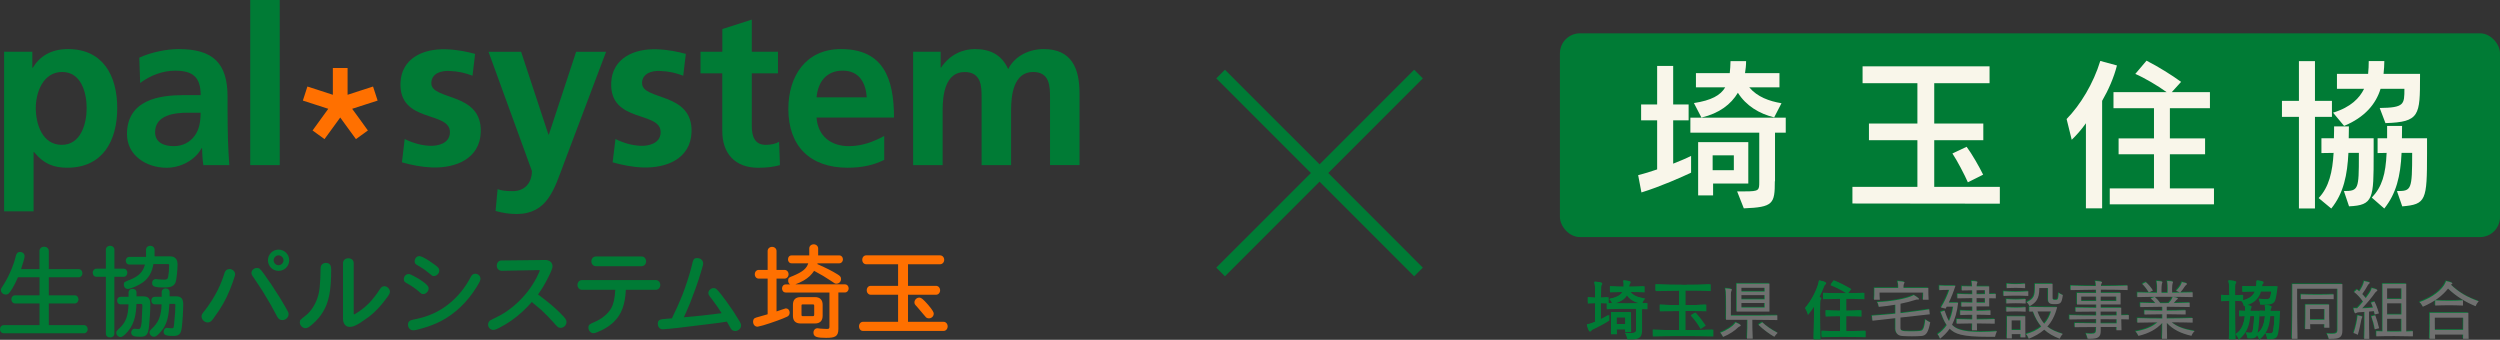 <?xml version="1.0" encoding="UTF-8"?>
<svg id="_レイヤー_1" data-name="レイヤー 1" xmlns="http://www.w3.org/2000/svg" viewBox="0 0 556.77 75.68">
  <rect x="0" y="0" width="556.77" height="75.68" fill="#333333" stroke="none"/>
  <defs>
    <style>
      .cls-1 {
        fill: #707070;
      }

      .cls-2 {
        fill: #007b35;
      }

      .cls-3 {
        fill: #ff7000;
      }

      .cls-4 {
        fill: #f9f6ea;
      }

      .cls-5 {
        fill: none;
        stroke: #007b35;
        stroke-width: 2.73px;
      }
    </style>
  </defs>
  <g>
    <rect class="cls-2" x="347.41" y="7.42" width="209.36" height="45.38" rx="4.46" ry="4.46"/>
    <path class="cls-4" d="M376.63,38.45c-2.05.97-6.8,3.09-11.07,4.41l-.73-3.85c1.25-.31,2.71-.76,4.23-1.28v-10.93h-3.57v-3.54h3.57v-8.57h3.57v8.57h3.44v3.54h-3.44v9.65c1.56-.62,2.98-1.21,3.99-1.73v3.75ZM395.27,40.36c0,5.03-.35,5.79-6.91,6.04l-1.49-3.78h1.77c3.12,0,3.16-.24,3.16-2.08v-11h-15.34v-3.33h21.24v3.33h-2.39v10.83h-.03ZM395.13,26.14c-3.3-.8-6.25-2.57-8.09-5.48-1.53,2.57-4.13,4.58-8.12,5.52l-1.67-3.23c3.89-.59,5.93-1.73,6.97-3.5h-6.52v-3.16h7.53c.1-.83.14-1.7.17-2.67h3.47c0,.9-.1,1.8-.24,2.67h7.67v3.16h-6.73c1.81,2.15,4.48,3.09,7.18,3.54l-1.63,3.16ZM381.52,40.88v2.64h-3.33v-11.87h11.17v9.23h-7.84ZM386.14,34.6h-4.72v3.3h4.72v-3.3Z"/>
    <path class="cls-4" d="M412.55,45.32v-3.71h14.47v-10.38h-10.79v-3.71h10.79v-8.99h-12.21v-3.75h28.28v3.75h-12.32v8.99h10.93v3.71h-10.93v10.38h14.61v3.75l-32.83-.04ZM438.26,40.6c-.73-1.67-2.36-4.79-3.44-6.42l3.16-1.49c1.18,1.56,2.85,4.51,3.68,6.21l-3.4,1.7Z"/>
    <path class="cls-4" d="M464.55,46.4v-18.95c-1.04,1.49-2.19,2.74-3.16,3.68l-1.14-4.62c3.05-3.12,5.97-7.91,7.5-12.94l3.71,1.01c-.69,2.74-1.91,5.48-3.3,7.88v23.94h-3.61ZM469.86,45.5v-3.54h9.85v-7.6h-7.88v-3.54h7.88v-6.73h-9.02v-3.57h11.83c-1.87-1.39-5.03-3.23-6.97-4.06l2.5-2.95c2.64,1.35,5.59,3.19,7.7,4.72l-2.08,2.29h8.5v3.57h-8.92v6.73h7.84v3.54h-7.84v7.6h9.82v3.54h-23.21Z"/>
    <path class="cls-4" d="M511.99,46.43v-20.4h-3.78v-3.57h3.78v-8.85h3.57v8.85h3.78v3.57h-3.78v20.4h-3.57ZM522.01,42.55c3.26,0,3.33-.42,3.33-7.88v-.62h-2.33c-.24,4.86-1.04,8.95-3.82,12.39l-2.81-2.33c2.33-2.46,3.09-5.86,3.33-10.06l-2.71.04v-3.3h2.78c.04-1.11.04-2.39.04-2.64h3.3c0,.24-.04,1.56-.04,2.64h5.55v3.68c0,9.75-.03,11.24-5.48,11.48l-1.15-3.4ZM529.96,24.05c5.52-.07,5.52-.8,5.52-4.27h-5.31c-1.04,3.37-3.47,6.32-8.12,8.26l-2.46-2.95c3.99-1.21,5.93-3.3,6.91-5.31h-6.04v-3.33h6.94c.1-.97.14-1.98.14-2.85h3.47c0,.83-.07,1.87-.17,2.85h8.12v.56c0,8.71-.07,10.17-7.7,10.41l-1.28-3.37ZM533.81,42.55c3.23,0,3.4-.21,3.4-8.5h-2.36c-.24,5.24-1.18,9.02-3.85,12.39l-2.78-2.43c2.29-2.43,3.09-5.2,3.3-9.96l-2.01.04v-3.3h2.12v-2.74h3.33c0,.28,0,1.6-.03,2.74h5.59v3.37c0,10.48-.21,11.35-5.52,11.8l-1.18-3.4Z"/>
    <g>
      <path class="cls-2" d="M358.14,71.25c-1.01.62-2.67,1.44-3.41,1.78-.19.09-.38.18-.5.32-.1.13-.19.22-.28.22-.19,0-.53-1.26-.53-1.32,0-.07.07-.07.26-.09.31-.03.88-.23,1.53-.5.02-1.34.04-2.95.04-4.41-.53,0-1.06.03-1.63.06v-1.13c.57.04,1.1.07,1.63.1v-.75c0-1.2-.03-2.1-.09-2.35-.04-.18-.1-.29-.1-.37,0-.06.04-.09.13-.09h.03c1.31.1,1.34.2,1.34.28s-.04.16-.12.28c-.12.22-.15.29-.18,2.99.56-.01,1.12-.04,1.72-.1v1.13c-.6-.03-1.16-.06-1.72-.06v3.92c.66-.31,1.32-.66,1.86-.98v1.06ZM362.42,75.3s-.09-.59-.43-1.17c.45.03.82.04,1.13.04.98,0,1.26-.19,1.26-.85v-4.79c-.75-.01-1.5-.01-2.23-.01-1.5,0-2.97.01-4.3.06v-1.1c1.37.06,2.83.09,4.33.09s3.01-.03,4.46-.09v1.1c-.4-.01-.79-.03-1.2-.03v4.95c0,1.61-.84,1.81-2.48,1.81h-.54ZM366.01,64.82c-1.04-.04-2.19-.07-3.23-.07.59.91,1.61,1.45,3.26,1.67-.41.48-.54,1-.54,1-1.53-.32-2.55-.88-3.32-2.01-.48.98-1.45,1.59-3.14,2.04,0,0-.12-.47-.54-.93,1.73-.35,2.6-.91,2.95-1.78-.98.01-1.98.03-2.91.07v-1.07c.97.06,2,.1,3.05.1.01-.15.01-.31.01-.47s0-.32-.01-.5c-.02-.13-.07-.28-.07-.37,0-.04.03-.07.09-.07,1.09.12,1.29.16,1.29.26,0,.07-.07.19-.15.31-.16.28-.13.62-.16.84,1.15,0,2.3-.03,3.42-.1v1.07ZM361.93,73.66c0-.19.01-.38.01-.57h-2.13c.01.37.01.73.03,1.06h-1.07c.03-.85.03-2.35.03-3.41v-1.23h4.17v1.04c0,.91,0,2.23.03,3.11h-1.07ZM361.96,70.43h-2.14v1.73h2.14v-1.73Z"/>
      <path class="cls-2" d="M381.32,74.67c-2.09-.06-4.38-.09-6.65-.09s-4.54.03-6.56.09v-1.25c1.82.06,3.82.1,5.83.1v-4.52c-1.53,0-3.01.03-4.29.06v-1.22c1.28.06,2.77.1,4.29.12v-3.47c-1.89.02-3.74.03-5.24.06v-1.23c1.79.07,4.07.12,6.33.12,2.06,0,4.1-.03,5.71-.12v1.23c-1.6-.06-3.58-.07-5.61-.07v3.48c1.63,0,3.25-.03,4.63-.12v1.22c-1.4-.04-3.01-.06-4.63-.06v4.52c2.11,0,4.23-.04,6.2-.1v1.25ZM378.65,72.94c-.5-.87-1.28-1.97-2.04-2.79l.87-.51c.75.84,1.47,1.75,2.08,2.69l-.91.62Z"/>
      <path class="cls-2" d="M383,73.95c1.48-.53,2.79-1.48,3.19-2.01.13-.18.16-.28.24-.28.03,0,.04.01.09.03,1,.44,1.03.54,1.03.62s-.06.15-.15.19c-.26.13-.38.21-.47.29-.59.62-1.91,1.54-3.32,2.1,0,0-.22-.51-.6-.94ZM395.71,71.13c-1.1-.03-3.36-.04-5.58-.06,0,.91,0,2.67.09,4.2h-1.28c.09-1.53.09-3.3.09-4.2h-4.76c0-.59.01-1.69.01-2.83,0-1.67-.01-3.41-.09-3.71-.04-.19-.09-.31-.09-.38,0-.06.03-.07.12-.07h.04c1.31.1,1.32.18,1.32.26,0,.06-.04.15-.1.28-.1.2-.12.42-.12.66-.01.56-.01,3.98-.01,4.86h1.66c2.5,0,7.09,0,8.69-.06v1.06ZM386.62,69.25v-6.24h7.31v6.24h-7.31ZM392.86,63.94h-5.17v.84h5.17v-.84ZM392.86,65.58h-5.17v.94h5.17v-.94ZM392.86,67.33h-5.17v1.01h5.17v-1.01ZM392.33,71.62c.92.88,2.1,1.69,3.44,2.36-.44.41-.75.88-.75.88-1.23-.71-2.47-1.64-3.52-2.66l.84-.59Z"/>
      <path class="cls-2" d="M403.9,75.3c.06-2.41.1-4.54.1-6.11,0-.57,0-1.07-.01-1.48-.44.72-.91,1.41-1.42,2.03,0,0-.18-.69-.54-1.22,1.37-1.63,2.45-3.66,2.98-5.58.07-.25,0-.48.13-.48h.03c1.25.26,1.26.41,1.26.45,0,.07-.07.16-.15.23-.15.13-.26.32-.32.5-.25.68-.62,1.56-1.09,2.47.42.06.48.09.48.18,0,.07-.06.18-.13.29-.1.16-.15.69-.15,2.89,0,1.38.03,3.33.1,5.83h-1.28ZM415.24,74.82c-1.6-.04-3.26-.06-4.87-.06s-3.2.01-4.68.06v-1.16c1.29.06,2.67.07,4.1.09v-3.6c-1.12,0-2.2.03-3.2.07v-1.13c.98.06,2.09.1,3.2.1v-2.91c-1.26,0-2.51.03-3.76.06v-1.13c1.47.06,2.91.09,4.38.09s2.97-.03,4.55-.09v1.13c-1.38-.04-2.72-.06-4.02-.06v2.91c1.15,0,2.32-.04,3.39-.1v1.13c-1.09-.04-2.25-.07-3.39-.07v3.6c1.44-.01,2.91-.04,4.32-.09v1.16ZM411.29,65.17c-1.18-.78-2.48-1.44-3.57-1.87l.62-.85c1.12.45,2.35,1.06,3.64,1.81l-.69.91Z"/>
      <path class="cls-2" d="M429.64,69.86c-2.16.25-4.35.48-6.52.72v2.34c0,.69.48.72,2.53.72.66,0,1.29-.03,1.66-.06.75-.07,1.04-.13,1.35-2.58.51.41,1.09.65,1.09.65-.44,2.22-.88,2.97-2.01,3.04-.65.04-1.37.07-2.1.07s-1.45-.03-2.1-.07c-1.13-.07-1.54-.79-1.56-1.67v-2.3c-1.72.19-3.42.37-5.09.57l-.12-1.13c1.7-.12,3.47-.26,5.21-.44v-2c-1.17.21-2.42.37-3.68.48,0,0-.06-.59-.35-1.07,3.33-.1,6.77-.84,7.93-1.45.07-.04.13-.1.21-.1.1,0,1.17.7,1.17.85,0,.09-.07.16-.19.16h-.01c-.15-.01-.22-.03-.28-.03-.07,0-.12.02-.23.06-1.01.34-2.17.63-3.41.88v2.1c2.17-.25,4.33-.54,6.4-.85l.12,1.13ZM428.11,66.61c.06-.6.06-1.16.06-1.42v-.18h-9.7v.16c0,.26,0,.81.06,1.44h-1.28c.06-.54.06-1.38.06-1.97v-.66h5.31v-.26c0-.29-.01-.57-.06-.79-.04-.19-.09-.32-.09-.4,0-.04.03-.07.12-.07h.04c1.4.1,1.4.23,1.4.28,0,.07-.06.18-.12.29-.12.29-.12.72-.12.95h5.54v.35c0,.56,0,1.61.06,2.28h-1.28Z"/>
      <path class="cls-2" d="M442.67,74.86c-5.96,0-7.44-.65-8.6-1.81-.6.87-1.31,1.57-2.16,2.25,0,0-.12-.57-.53-1.01.84-.57,1.51-1.23,2.03-2.03-.65-.95-1.03-2.04-1.37-2.95l.9-.28c.29.79.54,1.6.98,2.34.32-.69.66-1.54.93-3.22h-1.45c-.07.15-.15.29-.23.44l-1.04-.26c.85-1.41,1.38-2.58,1.85-3.92h-.28c-.44,0-1.29,0-1.94.06v-1.04c.63.06,1.81.06,2.63.06h.97c-.47,1.44-.94,2.63-1.5,3.77h2.1c-.25,2.1-.71,3.67-1.37,4.93.84.88,2.14,1.57,6.4,1.57,1.39,0,2.72-.07,3.61-.15-.29.63-.43,1.25-.43,1.25h-1.5ZM444.13,71.94c-1.35-.04-2.69-.06-3.99-.06.02.53.02,1.07.03,1.53h-1.12c.01-.46.03-1,.04-1.53-1.19,0-2.33.03-3.46.06v-1.04s1.72.04,3.48.09c0-.34,0-.71.01-1.04-.87,0-1.75.03-2.69.07v-1.04c.94.06,1.82.09,2.7.1v-.97c-.94.01-1.85.01-2.44.04v-.96c.6.03,1.53.04,2.44.06v-1.01c-1.14,0-2.25.03-3.33.06v-1.01c.54.01,1.09.04,1.64.06.56.01,1.12.01,1.67.03,0-.31-.01-.62-.01-.88-.88.02-1.78.03-2.33.04v-.95c.57.03,1.42.04,2.3.04-.01-.38-.04-.66-.06-.76-.03-.16-.07-.26-.07-.34,0-.06.04-.09.13-.09h.04c1.15.04,1.16.18,1.16.23,0,.07-.04.16-.09.29-.09.23-.09.35-.1.68h2.8v1.69c.5-.02.98-.03,1.47-.04v1.01c-.48-.01-.98-.03-1.47-.03v1.82h-2.82c0,.32,0,.66.02.98,1,0,2.01-.03,3.1-.1v1.04c-1.09-.04-2.09-.07-3.08-.07,0,.34.01.71.01,1.04,1.32,0,2.66-.03,4.01-.09v1.04ZM441.94,64.48s-.85,0-1.87.01v.88c.62,0,1.25,0,1.87-.01v-.88ZM441.94,66.26c-.62-.01-1.26-.01-1.87-.01v1.01h1.87v-1Z"/>
      <path class="cls-2" d="M451.58,65.76c-.9-.04-1.81-.07-2.73-.07s-1.87.03-2.79.07v-1.04c.94.06,1.87.1,2.77.1s1.84-.04,2.75-.1v1.04ZM451,67.45c-.73-.04-1.47-.07-2.19-.07s-1.42.03-2.12.07v-1.01c.69.06,1.4.1,2.12.1s1.45-.04,2.19-.1v1.01ZM451,69.27c-.73-.04-1.47-.07-2.19-.07s-1.42.03-2.12.07v-1.01c.69.06,1.4.1,2.12.1s1.45-.04,2.19-.1v1.01ZM450.88,64.03c-.73-.04-1.41-.07-2.09-.07s-1.31.03-2,.07v-1.01c.69.06,1.34.1,2,.1s1.35-.04,2.09-.1v1.01ZM449.84,75c.02-.22.02-.47.03-.73h-1.97c.02.32.02.66.03.95h-1.13c.04-1.13.04-2.94.04-4.02v-.9h4.08v.94c0,1.12,0,2.92.04,3.76h-1.13ZM449.88,71.21h-2v2.14h2v-2.14ZM458.01,68.26c-.48,1.92-1.28,3.35-2.2,4.33.9.72,2.06,1.22,3.46,1.63-.48.48-.69,1.09-.69,1.09-1.39-.54-2.53-1.19-3.45-2.03-1,.88-2.19,1.51-3.46,2.03,0,0-.15-.59-.59-1.06,1.25-.34,2.44-.87,3.39-1.66-.72-.87-1.35-1.95-1.85-3.35-.29,0-.57.01-.82.03v-1.07c1.48.06,4.01.06,5.34.06h.87ZM455.97,64.01h-1.94v.07c0,2.32-.72,3.19-2.17,3.95,0,0-.21-.51-.65-.88,1.67-.79,1.84-1.35,1.84-3.67v-.43h3.94v3.19c0,.29.1.4.6.4.59,0,.65-.06.76-1.57.42.32.92.48.92.48-.25,1.94-.56,2.04-1.86,2.04-.71,0-1.44-.06-1.44-1.01v-2.57ZM455.14,71.96c.65-.72,1.18-1.66,1.5-2.74,0,0-1.54,0-3.01.01.4,1.1.88,2.01,1.51,2.73Z"/>
      <path class="cls-2" d="M471.21,73.43c.01-.21.03-.51.03-.75h-3.54c0,.38,0,.48.01.81v.09c0,1.39-.68,1.73-2.33,1.73-.18,0-.38-.01-.59-.01,0,0-.1-.6-.4-1.18.47.04.85.06,1.15.06.97,0,1.1-.23,1.12-.87,0-.25.02-.32.02-.62-1.72,0-3.55.01-4.76.04v-.94c1.2.03,3.05.04,4.77.06v-.93c-2.06.01-4.13.04-5.95.09v-.98c1.85.06,3.92.09,5.96.09,0-.29,0-.59-.01-.87-1.59,0-3.33.02-4.58.04v-.94c1.16.03,2.92.04,4.6.06v-.73h-4.29v-2.58h4.26c0-.22,0-.53-.02-.72-1.95.02-3.92.04-5.65.09v-1.01c1.75.06,3.7.1,5.62.1-.01-.32-.03-.56-.04-.66-.04-.18-.1-.29-.1-.37,0-.06.04-.09.13-.09h.03c1.32.1,1.35.22,1.35.29s-.04.16-.12.28c-.1.18-.12.35-.13.54,2.03,0,4.1-.03,5.95-.1v1.01c-1.85-.06-3.94-.09-5.96-.09,0,.18-.02.48-.02.72h4.42v2.58h-4.43v.73h4.57v1.66c.57-.01,1.13-.03,1.69-.04v.98c-.54-.01-1.12-.03-1.69-.04.01.84.03,1.79.06,2.45h-1.12ZM463.37,65.91v.97h3.33c0-.31,0-.68-.01-.97h-3.32ZM471.27,69.24h-3.58v.88c1.16,0,2.45-.01,3.58-.03v-.85ZM471.27,70.96c-1.13-.01-2.42-.03-3.58-.03v.93h3.58v-.9ZM471.18,65.91h-3.47c0,.28,0,.66-.01.97h3.48v-.97Z"/>
      <path class="cls-2" d="M488.2,71.71c-1.53-.04-3.14-.07-4.67-.07,1.2,1,2.8,1.58,5.11,1.94-.53.51-.72,1.07-.72,1.07-2.38-.54-4.12-1.41-5.48-2.88.02,1.26.03,2.54.06,3.54h-1.14c.04-1,.06-2.26.06-3.52-1.38,1.47-3.04,2.33-5.3,2.88,0,0-.22-.56-.66-1.01,2.1-.35,3.73-1,4.87-2.01-1.47.01-3.02.04-4.46.07v-1.03c1.84.06,3.73.1,5.57.1v-.94c-1.39,0-2.8.03-3.99.06v-.95c.6.01,1.25.04,1.92.06.68.01,1.38.01,2.07.03v-.87c-1.53,0-3.14.03-4.92.07v-.98c1.19.04,2.32.06,3.36.09-.28-.37-.59-.66-1.01-1.03l.88-.35c.5.45.87.85,1.23,1.39.62,0,1.23,0,1.85-.01.38-.38.68-.81.79-1.09.1-.22.07-.29.18-.29.01,0,.04.01.07.01.28.04.6.12.9.22.09.03.13.07.13.13,0,.04-.04.12-.15.19-.23.18-.22.19-.34.34-.12.15-.29.35-.43.48,1.07-.01,2.28-.04,3.55-.09v.98c-1.88-.04-3.54-.07-5.11-.07v.87c1.42-.01,2.92-.03,4.21-.09v.95c-1.31-.04-2.79-.06-4.21-.06v.94c1.88-.01,3.85-.04,5.77-.1v1.03ZM488.2,66.02c-2.08-.06-4.15-.07-6.21-.07s-4.1.01-6.12.07v-1.06c.74.01,1.47.04,2.2.06.73.01,1.47.01,2.19.03.01-.32.01-.65.01-.97,0-.48-.01-.93-.06-1.19-.03-.18-.06-.29-.06-.37,0-.06.03-.09.12-.09h.04c1.1.06,1.16.16,1.16.25,0,.06-.04.15-.09.26-.12.32-.13,1.19-.13,1.44,0,.2.01.42.01.68h1.35c.02-.32.02-.66.02-.97,0-.5-.02-.94-.06-1.2-.03-.18-.06-.29-.06-.37,0-.06.03-.09.12-.09h.04c1.1.06,1.16.16,1.16.25,0,.06-.04.15-.09.26-.12.32-.13,1.19-.13,1.44,0,.2.02.41.02.66,1.51-.02,3.02-.04,4.57-.09v1.06ZM478.42,64.98c-.4-.72-.9-1.35-1.45-1.89l.81-.4c.6.53,1.15,1.17,1.57,1.86l-.93.43ZM485.67,63c.09-.25.07-.32.16-.32.01,0,.04.02.07.02.63.1,1.03.23,1.03.37,0,.06-.04.13-.15.21-.23.18-.26.25-.37.4-.28.44-.62.9-1.03,1.35,0,0-.4-.24-.88-.41.6-.6,1.04-1.23,1.16-1.6Z"/>
      <path class="cls-2" d="M496.4,75.3c.06-1.89.1-4.87.1-7.44v-1.12c-.66,0-1.31.01-1.85.06v-1.13c.19.01.84.04,1.85.09-.02-1.51-.06-2.63-.12-2.86-.04-.18-.1-.29-.1-.37,0-.06.04-.09.13-.09h.03c1.29.1,1.35.18,1.35.26,0,.07-.06.18-.13.29-.13.21-.13.46-.13,2.76.74-.01,1.18-.04,1.79-.09v1.13c-.63-.03-1.06-.06-1.79-.06v1.39c0,2.42.03,5.29.09,7.17h-1.22ZM500.9,70.14c-.15,1.76-.56,3.66-2.39,5.17,0,0-.18-.54-.56-.97,1.32-.84,1.87-2.48,2.01-4.18-.47,0-.94.01-1.29.04v-1.01c.31.03.81.04,1.34.04,0-.29,0-.59-.01-.88-.02-.16-.06-.28-.06-.34,0-.04.03-.07.1-.07h.03c.1.01,1.15.09,1.15.28,0,.07-.04.15-.1.25-.13.26-.12.5-.15.78h2.03c-.04,1.6-.16,3.44-.41,4.64-.16.76-.22,1.22-1.51,1.22-.16,0-.35-.01-.56-.03,0,0-.06-.53-.29-1.04.37.04.63.07.84.07.47,0,.54-.15.63-.54.21-.92.31-2.35.34-3.42h-1.12ZM503.3,64.67c-.41,1.45-1.28,2.58-3.61,3.22,0,0-.06-.5-.45-.94,1.81-.45,2.63-1.13,3.01-2.28-1.06.01-2.22.03-2.85.06v-1.03c.6.03,1.87.04,3.05.06.04-.22.09-.72.09-.98.01-.28-.01-.32.09-.32h.06c1.16.12,1.19.26,1.19.31,0,.06-.04.12-.12.21-.19.22-.22.56-.25.79h3.45c-.12,1.17-.23,1.88-.41,2.63-.19.81-.56,1.22-2.35,1.22-.25,0-.53-.02-.85-.03,0,0-.03-.48-.28-1.04.59.06,1.03.09,1.37.09,1.12,0,1.17-.12,1.44-1.95h-2.57ZM505.36,70.14c-.13,1.76-.44,3.64-2.28,5.17,0,0-.18-.54-.56-.97,1.38-.85,1.81-2.5,1.92-4.18-.44,0-.87.01-1.17.04v-1.01c.28.03.72.04,1.2.04,0-.29-.01-.59-.03-.88-.01-.16-.06-.28-.06-.34,0-.04.03-.07.1-.07h.03c.1.01,1.15.09,1.15.28,0,.07-.04.15-.1.25-.13.26-.13.51-.15.78h2.1c-.04,1.6-.16,3.58-.41,4.79-.16.76-.34,1.22-1.64,1.22-.18,0-.37-.01-.57-.03,0,0-.06-.53-.29-1.04.37.04.65.07.87.07.51,0,.66-.15.75-.54.21-.93.31-2.5.34-3.57h-1.19Z"/>
      <path class="cls-2" d="M518.48,75.3s-.09-.57-.43-1.16c.45.03.82.04,1.12.04.98,0,1.25-.19,1.25-.85v-9.18h-8.97v1.87c0,2.29.01,6.21.09,9.28h-1.26c.07-3.05.09-7.46.09-10.04v-2.14h11.16v10.38c0,1.61-.85,1.81-2.5,1.81h-.54ZM519.6,66.48c-1.19-.03-2.38-.04-3.58-.04s-2.44.02-3.73.04v-1.07c1.29.04,2.51.07,3.73.07s2.39-.03,3.58-.07v1.07ZM517.5,72.84c.01-.25.01-.51.03-.78h-3.17c0,.38.01.75.03,1.1h-1.15c.06-1.32.06-3.55.06-4.71v-.76h5.29v.68c0,1.06,0,3.08.06,4.48h-1.15ZM517.56,68.68h-3.23s0,1.12.01,2.38h3.2c.01-.65.01-1.25.01-1.67v-.71Z"/>
      <path class="cls-2" d="M524.87,70.44c.01-.26,0-.34.09-.34.03,0,.06.01.09.01.91.16.94.23.94.29,0,.04-.03.12-.09.24-.09.16-.13.34-.16.47-.15.84-.47,2.36-.78,3.32,0,0-.44-.28-.94-.41.44-1.12.84-3.08.85-3.58ZM526.4,75.3c.06-1.38.06-3.22.06-4.6v-1.39c-1.51.1-1.53.1-1.73.2-.15.06-.23.12-.31.12-.22,0-.38-.97-.38-1v-.09c0-.06.01-.07.07-.07.04,0,.1.02.19.02.16,0,.34.01.54.01.41-.43.87-.95,1.29-1.48-.54-.81-1.23-1.54-1.98-2.14l.65-.57c.18.13.34.28.51.43.53-.79.88-1.54.97-1.95.06-.26.04-.34.13-.34.01,0,.04.02.07.02.32.06.75.15,1.03.23.09.03.13.07.13.13s-.04.13-.15.21c-.23.18-.28.31-.34.43-.23.45-.73,1.22-1.19,1.88.28.28.54.57.79.9.65-.87,1.15-1.63,1.22-1.95.06-.23.07-.29.15-.29,0,0,1.22.23,1.22.48,0,.06-.04.12-.13.19-.23.18-.34.31-.41.41-.75,1.06-1.76,2.28-2.86,3.42.78-.03,1.64-.07,2.42-.15-.23-.68-.44-1.1-.44-1.1l.78-.25s.63,1.25.98,2.64l-.94.24c-.04-.26-.1-.51-.16-.75-.38.04-.75.07-1.1.1v1.38c0,1.39,0,3.29.06,4.7h-1.15ZM528.74,73.2c-.16-1.01-.43-1.98-.76-2.89l.88-.22c.32.91.62,1.84.85,2.86l-.97.25ZM537.23,74.76c-1.45-.04-2.82-.06-4.15-.06s-2.64.01-3.99.06v-1.16l1.37.04v-10.6h5.3v10.63c.47-.01.98-.04,1.48-.07v1.16ZM534.69,64.09h-3.19v2.35h3.19v-2.35ZM534.69,67.41h-3.19v2.48h3.19v-2.48ZM534.69,70.85h-3.19v2.82c.53.02,1.06.02,1.58.02s1.07,0,1.6-.02v-2.82Z"/>
      <path class="cls-2" d="M544.73,62.46c1.29.29,1.31.45,1.31.51s-.06.13-.18.19c-.06.03-.12.06-.16.09,1.76,1.7,3.63,2.8,6.21,3.7-.47.45-.7,1.1-.7,1.1-2.2-.9-4.33-2.19-6.14-3.93-1.26,1.6-2.98,2.92-5.62,4.05,0,0-.26-.63-.73-1.04,2.94-1.01,5.15-2.83,5.77-4.33.09-.24.1-.34.21-.34h.04ZM548.4,75.3c.01-.26.01-.63.03-.93h-6.28c0,.29.01.66.03.93h-1.25c.06-1.32.06-3.7.06-4.96v-.82h8.6v.81c0,1.23,0,3.58.06,4.98h-1.25ZM548.46,70.59h-6.34s0,1.31.01,2.72h6.31c.01-.72.01-1.39.01-1.89v-.82ZM548.4,67.9c-1.06-.04-2.11-.07-3.16-.07s-2.06.03-3.04.07v-1.16c1,.06,2.01.09,3.05.09s2.1-.03,3.14-.09v1.16Z"/>
    </g>
    <path class="cls-1" d="M383.13,74.1c1.48-.53,2.79-1.48,3.19-2.01.13-.18.16-.28.24-.28.03,0,.04.01.09.03,1,.44,1.03.54,1.03.62s-.06.15-.15.19c-.26.13-.38.21-.47.29-.59.62-1.91,1.54-3.32,2.1,0,0-.22-.51-.6-.94ZM395.84,71.28c-1.1-.03-3.36-.04-5.58-.06,0,.91,0,2.67.09,4.2h-1.28c.09-1.53.09-3.3.09-4.2h-4.76c0-.59.01-1.69.01-2.83,0-1.67-.01-3.41-.09-3.71-.04-.19-.09-.31-.09-.38,0-.06.03-.07.12-.07h.04c1.31.1,1.32.18,1.32.26,0,.06-.04.15-.1.28-.1.2-.12.42-.12.66-.01.56-.01,3.98-.01,4.86h1.66c2.5,0,7.09,0,8.69-.06v1.06ZM386.76,69.4v-6.24h7.31v6.24h-7.31ZM393,64.09h-5.17v.84h5.17v-.84ZM393,65.73h-5.17v.94h5.17v-.94ZM393,67.48h-5.17v1.01h5.17v-1.01ZM392.47,71.77c.92.88,2.1,1.69,3.44,2.36-.44.41-.75.88-.75.88-1.23-.71-2.47-1.64-3.52-2.66l.84-.59Z"/>
    <path class="cls-1" d="M429.77,70c-2.16.25-4.35.48-6.52.72v2.34c0,.69.48.72,2.53.72.66,0,1.29-.03,1.66-.06.75-.07,1.04-.13,1.35-2.58.51.41,1.09.65,1.09.65-.44,2.22-.88,2.97-2.01,3.04-.65.04-1.37.07-2.1.07s-1.45-.03-2.1-.07c-1.13-.07-1.54-.79-1.56-1.67v-2.3c-1.72.19-3.42.37-5.09.57l-.12-1.13c1.7-.12,3.46-.26,5.21-.44v-2c-1.17.21-2.42.37-3.69.48,0,0-.06-.59-.35-1.07,3.33-.1,6.77-.84,7.93-1.45.07-.04.13-.1.21-.1.1,0,1.17.7,1.17.85,0,.09-.07.16-.19.16h-.01c-.15-.01-.22-.03-.28-.03-.07,0-.12.02-.23.06-1.01.34-2.17.63-3.41.88v2.1c2.17-.25,4.33-.54,6.4-.85l.12,1.13ZM428.24,66.76c.06-.6.06-1.16.06-1.42v-.18h-9.71v.16c0,.26,0,.81.06,1.44h-1.28c.06-.54.06-1.38.06-1.97v-.66h5.32v-.26c0-.29-.01-.57-.06-.79-.04-.19-.09-.32-.09-.4,0-.04.03-.07.12-.07h.04c1.4.1,1.4.23,1.4.28,0,.07-.06.18-.12.29-.12.29-.12.72-.12.95h5.54v.35c0,.56,0,1.61.06,2.28h-1.28Z"/>
    <path class="cls-1" d="M442.81,75.01c-5.96,0-7.44-.65-8.6-1.81-.6.87-1.31,1.57-2.16,2.25,0,0-.12-.57-.53-1.01.84-.57,1.51-1.23,2.03-2.03-.65-.95-1.03-2.04-1.37-2.95l.9-.28c.29.79.54,1.6.98,2.34.32-.69.66-1.54.93-3.22h-1.45c-.07.15-.15.29-.23.44l-1.04-.26c.85-1.41,1.38-2.58,1.85-3.92h-.28c-.44,0-1.29,0-1.94.06v-1.04c.63.06,1.81.06,2.63.06h.97c-.47,1.44-.94,2.63-1.5,3.77h2.1c-.25,2.1-.71,3.67-1.37,4.93.84.88,2.14,1.57,6.4,1.57,1.39,0,2.72-.07,3.61-.15-.29.63-.43,1.25-.43,1.25h-1.5ZM444.26,72.09c-1.35-.04-2.69-.06-3.99-.06.01.53.01,1.07.03,1.53h-1.12c.01-.46.03-1,.04-1.53-1.19,0-2.33.03-3.46.06v-1.04s1.72.04,3.48.09c0-.34,0-.71.01-1.04-.87,0-1.75.03-2.69.07v-1.04c.94.06,1.82.09,2.7.1v-.97c-.94.01-1.85.01-2.44.04v-.96c.6.03,1.53.04,2.44.06v-1.01c-1.14,0-2.25.03-3.33.06v-1.01c.54.01,1.09.04,1.64.06s1.12.01,1.67.03c0-.31-.01-.62-.01-.88-.88.02-1.78.03-2.33.04v-.95c.57.03,1.42.04,2.3.04-.01-.38-.04-.66-.06-.76-.03-.16-.07-.26-.07-.34,0-.06.04-.09.13-.09h.04c1.14.04,1.16.18,1.16.23,0,.07-.04.16-.09.29-.09.23-.09.35-.1.68h2.8v1.69c.5-.02.98-.03,1.47-.04v1.01c-.48-.01-.98-.03-1.47-.03v1.82h-2.82c0,.32,0,.66.01.98,1,0,2.01-.03,3.1-.1v1.04c-1.09-.04-2.09-.07-3.08-.07,0,.34.01.71.01,1.04,1.32,0,2.66-.03,4.01-.09v1.04ZM442.07,64.63s-.85,0-1.87.01v.88c.62,0,1.25,0,1.87-.01v-.88ZM442.07,66.41c-.62-.01-1.26-.01-1.87-.01v1.01h1.87v-1Z"/>
    <path class="cls-1" d="M451.72,65.91c-.9-.04-1.81-.07-2.73-.07s-1.87.03-2.79.07v-1.04c.94.06,1.86.1,2.77.1s1.84-.04,2.75-.1v1.04ZM451.13,67.6c-.73-.04-1.47-.07-2.19-.07s-1.42.03-2.11.07v-1.01c.69.06,1.4.1,2.11.1s1.45-.04,2.19-.1v1.01ZM451.13,69.42c-.73-.04-1.47-.07-2.19-.07s-1.42.03-2.11.07v-1.01c.69.06,1.4.1,2.11.1s1.45-.04,2.19-.1v1.01ZM451.01,64.18c-.73-.04-1.41-.07-2.09-.07s-1.31.03-2,.07v-1.01c.69.06,1.34.1,2,.1s1.35-.04,2.09-.1v1.01ZM449.97,75.14c.01-.22.01-.47.03-.73h-1.97c.01.32.01.66.03.95h-1.13c.04-1.13.04-2.94.04-4.02v-.9h4.08v.94c0,1.12,0,2.92.04,3.76h-1.13ZM450.01,71.36h-2v2.14h2v-2.14ZM458.15,68.4c-.48,1.92-1.28,3.35-2.2,4.33.9.72,2.06,1.22,3.46,1.63-.48.48-.69,1.09-.69,1.09-1.39-.54-2.53-1.19-3.45-2.03-1,.88-2.19,1.51-3.46,2.03,0,0-.15-.59-.59-1.06,1.25-.34,2.44-.87,3.39-1.66-.72-.87-1.35-1.95-1.85-3.35-.29,0-.57.01-.82.03v-1.07c1.48.06,4.01.06,5.34.06h.87ZM456.11,64.16h-1.94v.07c0,2.32-.72,3.19-2.17,3.95,0,0-.21-.51-.65-.88,1.67-.79,1.84-1.35,1.84-3.67v-.43h3.94v3.19c0,.29.1.4.6.4.59,0,.65-.06.76-1.57.42.32.92.48.92.48-.25,1.94-.56,2.04-1.86,2.04-.71,0-1.44-.06-1.44-1.01v-2.57ZM455.27,72.1c.65-.72,1.18-1.66,1.5-2.74,0,0-1.54,0-3.01.01.4,1.1.88,2.01,1.51,2.73Z"/>
    <path class="cls-1" d="M471.35,73.57c.01-.21.03-.51.03-.75h-3.54c0,.38,0,.48.01.81v.09c0,1.39-.68,1.73-2.33,1.73-.18,0-.38-.01-.59-.01,0,0-.1-.6-.4-1.18.47.04.85.06,1.15.06.97,0,1.1-.23,1.12-.87,0-.25.02-.32.02-.62-1.72,0-3.55.01-4.76.04v-.94c1.2.03,3.05.04,4.77.06v-.93c-2.06.01-4.13.04-5.95.09v-.98c1.85.06,3.92.09,5.96.09,0-.29,0-.59-.01-.87-1.59,0-3.33.02-4.58.04v-.94c1.16.03,2.92.04,4.6.06v-.73h-4.29v-2.58h4.26c0-.22,0-.53-.02-.72-1.95.02-3.92.04-5.65.09v-1.01c1.75.06,3.7.1,5.62.1-.01-.32-.03-.56-.04-.66-.04-.18-.1-.29-.1-.37,0-.06.04-.09.13-.09h.03c1.32.1,1.35.22,1.35.29s-.04.16-.12.28c-.1.18-.12.35-.13.54,2.03,0,4.1-.03,5.95-.1v1.01c-1.85-.06-3.94-.09-5.96-.09,0,.18-.02.48-.02.72h4.42v2.58h-4.43v.73h4.57v1.66c.57-.01,1.13-.03,1.69-.04v.98c-.54-.01-1.12-.03-1.69-.04.01.84.03,1.79.06,2.45h-1.12ZM463.51,66.05v.97h3.33c0-.31,0-.68-.01-.97h-3.32ZM471.4,69.39h-3.58v.88c1.16,0,2.45-.01,3.58-.03v-.85ZM471.4,71.11c-1.13-.01-2.42-.03-3.58-.03v.93h3.58v-.9ZM471.32,66.05h-3.47c0,.28,0,.66-.01.97h3.48v-.97Z"/>
    <path class="cls-1" d="M488.33,71.85c-1.53-.04-3.14-.07-4.67-.07,1.2,1,2.8,1.58,5.11,1.94-.53.51-.72,1.07-.72,1.07-2.38-.54-4.12-1.41-5.48-2.88.02,1.26.03,2.54.06,3.54h-1.14c.04-1,.06-2.26.06-3.52-1.38,1.47-3.04,2.33-5.3,2.88,0,0-.22-.56-.66-1.01,2.1-.35,3.73-1,4.87-2.01-1.47.01-3.02.04-4.46.07v-1.03c1.84.06,3.73.1,5.57.1v-.94c-1.39,0-2.8.03-3.99.06v-.95c.6.01,1.25.04,1.92.06.68.01,1.38.01,2.07.03v-.87c-1.53,0-3.14.03-4.92.07v-.98c1.19.04,2.32.06,3.36.09-.28-.37-.59-.66-1.01-1.03l.88-.35c.5.45.87.85,1.23,1.39.62,0,1.23,0,1.85-.01.38-.38.68-.81.79-1.09.1-.22.07-.29.18-.29.01,0,.04.01.07.01.28.04.6.12.9.22.09.03.13.07.13.13,0,.04-.04.12-.15.19-.23.18-.22.19-.34.34-.12.15-.29.35-.43.48,1.07-.01,2.28-.04,3.55-.09v.98c-1.88-.04-3.54-.07-5.11-.07v.87c1.42-.01,2.92-.03,4.21-.09v.95c-1.31-.04-2.79-.06-4.21-.06v.94c1.88-.01,3.85-.04,5.77-.1v1.03ZM488.33,66.17c-2.08-.06-4.15-.07-6.21-.07s-4.1.01-6.12.07v-1.06c.74.01,1.47.04,2.2.06s1.47.01,2.19.03c.01-.32.01-.65.01-.97,0-.48-.01-.93-.06-1.19-.03-.18-.06-.29-.06-.37,0-.06.03-.09.12-.09h.04c1.1.06,1.16.16,1.16.25,0,.06-.04.15-.09.26-.12.32-.13,1.19-.13,1.44,0,.2.01.42.01.68h1.35c.02-.32.02-.66.02-.97,0-.5-.02-.94-.06-1.2-.03-.18-.06-.29-.06-.37,0-.06.03-.09.12-.09h.04c1.1.06,1.16.16,1.16.25,0,.06-.04.15-.09.26-.12.32-.13,1.19-.13,1.44,0,.2.02.41.02.66,1.51-.02,3.02-.04,4.57-.09v1.06ZM478.55,65.13c-.4-.72-.9-1.35-1.45-1.89l.81-.4c.6.53,1.15,1.17,1.57,1.86l-.93.43ZM485.81,63.15c.09-.25.07-.32.16-.32.01,0,.04.02.07.02.63.1,1.03.23,1.03.37,0,.06-.04.13-.15.21-.23.18-.26.25-.37.4-.28.44-.62.9-1.03,1.35,0,0-.4-.24-.88-.41.6-.6,1.04-1.23,1.16-1.6Z"/>
    <path class="cls-1" d="M518.62,75.45s-.09-.57-.43-1.16c.45.03.82.04,1.12.04.98,0,1.25-.19,1.25-.85v-9.18h-8.97v1.87c0,2.29.01,6.21.09,9.28h-1.26c.07-3.05.09-7.46.09-10.04v-2.14h11.16v10.38c0,1.61-.85,1.81-2.5,1.81h-.54ZM519.73,66.63c-1.19-.03-2.38-.04-3.58-.04s-2.44.02-3.73.04v-1.07c1.29.04,2.51.07,3.73.07s2.39-.03,3.58-.07v1.07ZM517.63,72.98c.01-.25.01-.51.03-.78h-3.17c0,.38.01.75.03,1.1h-1.15c.06-1.32.06-3.55.06-4.71v-.76h5.29v.68c0,1.06,0,3.08.06,4.48h-1.15ZM517.69,68.83h-3.23s0,1.12.01,2.38h3.2c.01-.65.01-1.25.01-1.67v-.71Z"/>
    <path class="cls-1" d="M525,70.59c.01-.26,0-.34.09-.34.03,0,.06.01.09.01.91.16.94.23.94.29,0,.04-.03.12-.09.24-.09.16-.13.34-.16.47-.15.84-.47,2.36-.78,3.32,0,0-.44-.28-.94-.41.44-1.12.84-3.08.85-3.58ZM526.53,75.45c.06-1.38.06-3.22.06-4.6v-1.39c-1.51.1-1.53.1-1.73.2-.15.06-.23.12-.31.12-.22,0-.38-.97-.38-1v-.09c0-.06.01-.07.07-.07.04,0,.1.02.19.02.16,0,.34.01.54.01.41-.43.87-.95,1.29-1.48-.54-.81-1.23-1.54-1.98-2.14l.65-.57c.18.13.34.28.51.43.53-.79.88-1.54.97-1.95.06-.26.04-.34.13-.34.01,0,.04.02.07.02.32.06.75.15,1.03.23.09.03.13.07.13.13s-.04.13-.15.21c-.23.18-.28.31-.34.43-.23.45-.73,1.22-1.19,1.88.28.28.54.57.79.9.65-.87,1.15-1.63,1.22-1.95.06-.23.07-.29.15-.29,0,0,1.22.23,1.22.48,0,.06-.04.12-.13.19-.23.18-.34.31-.41.41-.75,1.06-1.76,2.28-2.86,3.42.78-.03,1.64-.07,2.42-.15-.23-.68-.44-1.1-.44-1.1l.78-.25s.63,1.25.98,2.64l-.94.24c-.04-.26-.1-.51-.16-.75-.38.04-.75.07-1.1.1v1.38c0,1.39,0,3.29.06,4.7h-1.15ZM528.88,73.35c-.16-1.01-.43-1.98-.76-2.89l.88-.22c.32.91.62,1.84.85,2.86l-.97.25ZM537.36,74.91c-1.45-.04-2.82-.06-4.15-.06s-2.64.01-3.99.06v-1.16l1.37.04v-10.6h5.3v10.63c.47-.01.98-.04,1.48-.07v1.16ZM534.82,64.23h-3.19v2.35h3.19v-2.35ZM534.82,67.55h-3.19v2.48h3.19v-2.48ZM534.82,71h-3.19v2.82c.53.02,1.06.02,1.58.02s1.07,0,1.6-.02v-2.82Z"/>
    <path class="cls-1" d="M544.86,62.61c1.29.29,1.31.45,1.31.51s-.06.13-.18.19c-.06.03-.12.06-.16.09,1.76,1.7,3.63,2.8,6.21,3.7-.47.45-.7,1.1-.7,1.1-2.2-.9-4.33-2.19-6.14-3.93-1.26,1.6-2.98,2.92-5.62,4.05,0,0-.26-.63-.73-1.04,2.94-1.01,5.15-2.83,5.77-4.33.09-.24.1-.34.21-.34h.04ZM548.54,75.45c.01-.26.01-.63.03-.93h-6.28c0,.29.01.66.03.93h-1.25c.06-1.32.06-3.7.06-4.96v-.82h8.6v.81c0,1.23,0,3.58.06,4.98h-1.25ZM548.59,70.74h-6.34s0,1.31.01,2.72h6.31c.01-.72.01-1.39.01-1.89v-.82ZM548.54,68.05c-1.06-.04-2.11-.07-3.16-.07s-2.06.03-3.04.07v-1.16c1,.06,2.01.09,3.05.09s2.1-.03,3.14-.09v1.16Z"/>
    <path class="cls-2" d="M362.43,75.59l-.02-.11s-.09-.57-.41-1.13l-.12-.22.25.02c.45.03.82.04,1.12.04.97,0,1.13-.18,1.13-.72v-4.66c-.7-.01-1.41-.01-2.1-.01-1.5,0-2.96.01-4.3.06h-.14s0-1.28,0-1.28c-.45-.02-.88-.04-1.3-.04v3.58c.56-.27,1.15-.58,1.66-.89l.2-.12v1.29c-1.14.77-2.83,1.6-3.48,1.9-.17.08-.35.16-.45.29-.1.13-.22.27-.38.27-.35,0-.66-1.44-.66-1.46,0-.19.18-.21.35-.22.28-.03.74-.17,1.44-.46v-1.17c.03-.98.04-2.03.04-3.01-.43,0-.85.03-1.31.05l-.32.02v-1.41h.14c.52.05,1,.08,1.49.11v-.61c0-1.23-.03-2.09-.08-2.32-.02-.07-.04-.13-.06-.19-.03-.08-.05-.15-.05-.21,0-.04.01-.22.27-.22,1.36.1,1.5.21,1.5.41,0,.11-.06.22-.14.35-.09.18-.12.23-.15,2.79.51-.02,1.02-.04,1.57-.1h.15s0,1.3,0,1.3c.25,0,.5.02.75.03-.06-.15-.2-.47-.48-.77l-.16-.17.23-.05c1.51-.31,2.37-.78,2.77-1.51-.92.01-1.84.03-2.69.07h-.14s0-1.35,0-1.35h.14c1.11.08,2.04.11,2.92.11,0-.11,0-.22,0-.34,0-.16,0-.32-.01-.49,0-.05-.02-.11-.04-.17-.02-.07-.04-.14-.04-.21v-.13l.22-.07c1.18.13,1.43.16,1.43.4,0,.11-.08.24-.17.38-.1.18-.12.39-.13.58,0,.02,0,.03,0,.05,1.17,0,2.27-.04,3.27-.1h.14s0,1.34,0,1.34h-.14c-.96-.05-2-.07-2.97-.08.59.76,1.56,1.21,3.02,1.41l.24.03-.16.19c-.3.35-.44.72-.49.87.33,0,1.13-.04,1.13-.04v1.38h-.14c-.35-.02-.71-.03-1.07-.03v4.81c0,1.8-1.08,1.94-2.62,1.94h-.66ZM359.79,67.55c.82.02,1.66.03,2.52.03s1.8-.01,2.69-.03c-1.21-.34-2.04-.88-2.67-1.74-.46.78-1.24,1.32-2.53,1.74ZM358.77,74.43v-.14c.03-.85.03-2.35.03-3.4v-1.37h4.44v1.18c0,.91,0,2.23.03,3.11v.14s-1.34,0-1.34,0v-.57s-1.84,0-1.84,0l.03,1.06h-1.35ZM361.96,72.18v-1.46h-1.88v1.46h1.88Z"/>
    <path class="cls-2" d="M368.11,73.43h.14c2.09.07,3.96.11,5.69.11v-4.26c-1.48,0-2.91.03-4.15.06h-.14s0-1.49,0-1.49h.14c1.24.06,2.68.11,4.15.12v-3.2h-.16c-1.79.02-3.52.03-4.94.06h-.14s0-1.51,0-1.51h.14c1.83.08,4.13.12,6.32.12,2.4,0,4.27-.04,5.7-.12h.14s0,1.5,0,1.5h-.14c-1.35-.05-3.04-.08-5.47-.08v3.21c1.82,0,3.29-.04,4.48-.12h.14s0,1.49,0,1.49h-.14c-1.35-.05-2.92-.06-4.49-.06v4.26c1.81,0,3.79-.04,6.06-.1h.14s0,1.52,0,1.52h-.14c-2.03-.06-4.33-.09-6.65-.09s-4.59.03-6.56.09h-.14s0-1.52,0-1.52ZM378.67,73.15c-.55-.95-1.32-2.01-2.02-2.76l-.11-.12,1.1-.65.07.08c.81.9,1.51,1.81,2.1,2.7l.07.11-1.14.77-.07-.12Z"/>
    <path class="cls-2" d="M403.9,75.59v-.14c.06-2.41.1-4.53.1-6.11,0-.38,0-.72,0-1.03-.41.64-.8,1.19-1.2,1.66l-.17.2-.06-.25s-.18-.67-.52-1.18l-.06-.08.07-.08c1.36-1.62,2.43-3.63,2.95-5.53.03-.09.03-.17.04-.25,0-.12.02-.33.23-.33,1.32.27,1.43.43,1.43.59,0,.1-.06.2-.19.33-.13.11-.24.28-.29.45-.21.56-.55,1.4-1.01,2.32.27.04.41.1.41.28,0,.1-.06.21-.15.36-.09.14-.13.91-.13,2.82,0,1.38.03,3.33.1,5.83v.14s-1.55,0-1.55,0ZM405.68,73.67h.14c1.25.06,2.58.08,3.96.09v-3.33c-1.07,0-2.1.03-3.06.07h-.14s0-1.4,0-1.4h.14c1.08.07,2.11.11,3.06.11v-2.64c-1.22,0-2.42.03-3.62.06h-.14s0-1.4,0-1.4h.14c1.47.06,2.9.09,4.37.09.21,0,.43,0,.65,0-1.05-.68-2.26-1.3-3.37-1.74l-.16-.06.78-1.08.1.04c1.18.48,2.41,1.09,3.66,1.81l.13.08-.72.94c1.13-.01,2.28-.04,3.48-.08h.14s0,1.4,0,1.4h-.14c-1.33-.05-2.62-.06-3.89-.06v2.64c.98,0,2.07-.04,3.25-.1h.14s0,1.4,0,1.4h-.14c-1.04-.05-2.15-.08-3.25-.08v3.33c1.4-.01,2.81-.04,4.18-.09h.14s0,1.43,0,1.43h-.14c-1.6-.05-3.26-.06-4.87-.06s-3.2.01-4.68.06h-.14s0-1.43,0-1.43Z"/>
    <path class="cls-2" d="M503.09,75.49s-.14-.42-.43-.8c-.18.43-.52.69-1.47.69-.15,0-.33-.01-.52-.03h-.11s-.06-.12-.06-.12c0,0-.06-.52-.28-1l-.1-.22.24.03c.36.04.62.07.82.07.39,0,.42-.08.5-.44.2-.88.3-2.23.33-3.26h-.86c-.15,1.69-.58,3.61-2.43,5.14l-.15.12-.06-.19s-.17-.52-.53-.92l-.11-.12.13-.08c1.35-.85,1.8-2.58,1.94-3.94-.42,0-.82.02-1.14.04h-.14s0-1.29,0-1.29h.15c.28.04.72.06,1.19.06,0-.25,0-.49-.01-.74,0-.08-.02-.15-.04-.2,0,0-.02-.15-.02-.15-.02,0-.22.06-.22.06l-.02-.15s-.06-.46-.42-.87l-.11-.12h-.08c-.42-.02-.78-.04-1.29-.04v1.26c0,2.63.04,5.44.09,7.16v.14s-1.49,0-1.49,0v-.14c.07-1.99.11-4.98.11-7.44v-.98c-.61,0-1.2.02-1.71.06h-.14s0-1.41,0-1.41h.14c.18.02.77.05,1.7.09-.02-1.73-.07-2.53-.11-2.69-.02-.07-.04-.13-.06-.19-.03-.08-.05-.15-.05-.21,0-.1.07-.22.26-.22,1.37.11,1.51.17,1.51.4,0,.11-.07.23-.15.36-.11.17-.11.5-.11,2.55.65-.02,1.08-.04,1.65-.08h.14s0,1.21,0,1.21c1.46-.4,2.21-.97,2.6-1.94-1,.01-2.06.03-2.65.06h-.14s0-1.3,0-1.3h.14c.58.04,1.77.05,2.92.06.04-.1.09-.59.09-.85v-.16c0-.13.01-.3.22-.3,1.28.12,1.38.29,1.38.44,0,.11-.07.2-.15.29-.13.15-.17.37-.2.57h3.45v.15c-.13,1.13-.24,1.84-.43,2.65-.21.88-.65,1.32-2.48,1.32-.2,0-.43-.01-.68-.02h-.3s0-.13,0-.13c0,0-.03-.47-.27-1l-.1-.21.23.02c.58.06,1.02.09,1.35.09.97,0,1.04,0,1.29-1.69h-2.31c-.46,1.51-1.39,2.45-3.07,3.02.77.09,1,.19,1,.38,0,.1-.05.19-.11.3-.1.19-.11.36-.13.56v.04s2.01,0,2.01,0v.14c-.04,1.4-.15,3.35-.42,4.66-.01.06-.02.12-.04.18.96-.7,1.49-1.92,1.64-3.8-.38,0-.75.02-1.02.04h-.14s0-1.29,0-1.29l.15.02c.25.03.63.04,1.06.04,0-.25-.02-.49-.03-.74,0-.08-.02-.15-.04-.21l-.02-.14c0-.1.07-.21.24-.21,1.01.1,1.31.2,1.31.41,0,.1-.05.19-.11.3-.1.2-.12.39-.13.6h2.1v.14c-.04,1.21-.14,3.45-.42,4.81-.17.8-.38,1.33-1.78,1.33-.18,0-.37-.01-.58-.03h-.11s-.01-.12-.01-.12c0,0-.06-.51-.28-1l-.08-.18c-.31.47-.71.93-1.22,1.36l-.15.13-.06-.19ZM504.74,74.19c.36.04.63.07.85.07.45,0,.54-.1.62-.44.19-.87.3-2.34.33-3.41h-.93c-.1,1.21-.29,2.53-1.07,3.75l.2.02Z"/>
  </g>
  <g>
    <g>
      <path class="cls-2" d="M13.85,16.03c4.26,0,5.45,4.66,5.45,8.04s-1.23,8.19-5.55,8.19-5.78-4.61-5.78-8.19,1.67-8.04,5.88-8.04ZM.91,47.06h6.57v-13.19h.1c2.31,2.79,4.61,3.48,7.41,3.48,7.89,0,11.12-5.99,11.12-13.28s-3.23-13.14-10.97-13.14c-3.88,0-6.37,1.71-7.84,4.17h-.1v-3.58H.91v35.54Z"/>
      <path class="cls-2" d="M34.54,29.46c0-3.87,4.36-4.36,7.3-4.36h2.84c0,1.96-.29,3.77-1.37,5.2-1.03,1.37-2.6,2.25-4.61,2.25-2.35,0-4.16-.93-4.16-3.09ZM31.21,18.49c2.21-1.67,5-2.75,7.79-2.75,3.88,0,5.69,1.38,5.69,5.44h-3.62c-2.74,0-5.98.24-8.48,1.47-2.5,1.22-4.31,3.43-4.31,7.21,0,4.8,4.37,7.5,8.82,7.5,3,0,6.28-1.57,7.8-4.36h.1c.05.78.05,2.45.29,3.77h5.78c-.14-1.96-.24-3.72-.3-5.64-.05-1.87-.09-3.78-.09-6.33v-3.24c0-7.45-3.18-10.63-10.89-10.63-2.79,0-6.22.74-8.77,1.91l.2,5.64Z"/>
      <path class="cls-2" d="M55.73,0h6.57v36.77h-6.57V0Z"/>
      <path class="cls-2" d="M122.13,29.96h.11l6.07-18.43h6.67l-9.46,25.05c-2.1,5.59-3.63,11.08-10.49,11.08-1.57,0-3.13-.24-4.66-.68l.45-4.85c.82.3,1.76.44,3.38.44,2.65,0,4.26-1.81,4.26-4.5l-9.66-26.53h7.26l6.08,18.43Z"/>
      <path class="cls-2" d="M160.87,16.33h-4.86v-4.81h4.86v-5.05l6.56-2.1v7.15h5.83v4.81h-5.83v11.76c0,2.16.59,4.17,3.1,4.17,1.17,0,2.3-.25,2.98-.69l.19,5.2c-1.37.39-2.89.59-4.86.59-5.14,0-7.98-3.18-7.98-8.18v-12.84Z"/>
      <path class="cls-2" d="M203.37,11.52h6.12v3.53h.1c2.06-3.08,5.05-4.12,7.5-4.12,3.53,0,6.02,1.32,7.44,4.46,1.52-3.03,4.8-4.46,7.9-4.46,6.22,0,7.99,4.26,7.99,9.9v15.93h-6.57v-15.05c0-2.35,0-5.68-3.77-5.68-4.36,0-4.9,5.19-4.9,8.48v12.26h-6.57v-15.05c0-2.35,0-5.68-3.78-5.68-4.36,0-4.9,5.19-4.9,8.48v12.26h-6.57V11.52Z"/>
      <polygon class="cls-3" points="78.43 24.23 81.09 23.37 84.1 22.4 83.08 19.27 80.08 20.24 77.41 21.11 77.41 18.31 77.41 15.15 74.13 15.15 74.13 18.31 74.13 21.11 71.47 20.24 68.46 19.27 67.45 22.4 70.45 23.37 73.11 24.23 71.47 26.49 69.61 29.06 72.27 30.98 74.13 28.43 75.77 26.17 77.41 28.43 79.27 30.98 81.93 29.06 80.08 26.49 78.43 24.23"/>
      <path class="cls-2" d="M142.98,18.45c.09-2.16,2.21-2.72,3.98-2.65,2.13.08,3.52.44,5.2,1.06l.58-4.86c-1.81-.46-3.69-.92-6.42-1.02-5.15-.2-9.99,2.02-10.2,7.46-.35,9.11,11.21,6.16,11.01,11.11-.09,2.45-2.76,2.99-4.43,2.92-1.97-.07-3.84-.63-5.63-1.51l-.63,5.19c2.16.61,4.42,1.06,6.67,1.14,5.34.2,10.67-1.95,10.9-7.83.34-9.1-11.16-6.99-11.01-11.01Z"/>
      <path class="cls-2" d="M96.06,18.45c.08-2.16,2.21-2.72,3.98-2.65,2.13.08,3.52.44,5.19,1.06l.58-4.86c-1.81-.46-3.69-.92-6.42-1.02-5.15-.2-9.99,2.02-10.2,7.46-.35,9.11,11.2,6.16,11.01,11.11-.09,2.45-2.76,2.99-4.43,2.92-1.97-.07-3.85-.63-5.64-1.51l-.62,5.19c2.16.61,4.43,1.06,6.67,1.14,5.34.2,10.67-1.95,10.89-7.83.34-9.1-11.16-6.99-11.01-11.01Z"/>
      <path class="cls-2" d="M189.05,32.55c-4.07,0-6.91-2.3-7.2-6.38h17.25c0-8.82-2.45-15.24-11.81-15.24-7.84,0-11.72,6.03-11.72,13.33,0,8.29,4.85,13.09,13.19,13.09,3.27,0,5.88-.6,8.16-1.75v-5.32c-2.32,1.25-4.9,2.27-7.87,2.27ZM187.68,15.73c3.68,0,5.15,2.75,5.35,5.94h-11.17c.29-3.39,2.16-5.94,5.83-5.94Z"/>
    </g>
    <path class="cls-2" d="M18.71,72.41h-7.84v-4.83h5.78c.47,0,.82-.39.82-.91s-.35-.9-.82-.9h-5.78v-4.02h6.66c.46,0,.82-.39.82-.9s-.35-.91-.82-.91h-6.66v-4.04c0-.55-.44-.95-1.04-.95s-1.04.4-1.04.95v4.04h-4.11c.41-1.18.8-2.53.8-2.87,0-.55-.42-.95-.99-.95-.62,0-.84.37-.97.91-.47,2.02-1.58,4.6-2.77,6.44-.5.78-.55.86-.55,1.12,0,.57.48,1.01,1.1,1.01.54,0,.8-.3,1.48-1.42.38-.62.77-1.4,1.22-2.43h4.8v4.02H3.37c-.49,0-.84.38-.84.9s.35.91.84.91h5.43v4.83H.84c-.49,0-.84.38-.84.91s.35.9.84.9h17.87c.47,0,.82-.39.82-.9s-.35-.91-.82-.91ZM28.82,58.92h3.45c-.37,1.55-1.31,2.55-3.12,3.3-1.51.59-1.57.61-1.57,1.14,0,.58.37.99.9.99.61,0,2.45-.81,3.33-1.46,1.34-1,2.02-2.2,2.36-4.08h3.17c.31,0,.33.06.33.26,0,.88-.09,1.93-.21,2.54-.11.51-.26.67-.95.67l-1.19-.06-.61-.07c-.49,0-.84.36-.84.88,0,.86.79.99,2.68.99,1.55,0,2.22-.31,2.56-1.17.19-.5.43-2.7.43-3.93s-.56-1.83-1.72-1.83h-3.4v-1.47c0-.51-.41-.88-.97-.88-.53,0-.93.38-.93.88v1.58h-3.71c-.46,0-.8.36-.8.86s.33.86.8.86ZM28.36,60.74c0-.51-.35-.9-.82-.9h-2.06v-4.22c0-.51-.41-.88-.97-.88-.53,0-.93.38-.93.88v4.22h-2.09c-.48,0-.84.38-.84.9s.36.91.84.91h2.09v12.64c0,.52.38.86.94.86s.95-.36.95-.86v-12.64h2.06c.47,0,.82-.39.82-.91ZM31.96,65.99h-1.56c0-.23,0-.85,0-.85,0-.48-.37-.82-.91-.82-.48,0-.86.36-.86.82,0,0,0,.73,0,.96h-1.78c-.46,0-.77.34-.77.84s.33.84.77.84h1.77c-.08,2.44-.53,3.78-1.7,5.01-1.02.97-1.03.99-1.03,1.32,0,.5.45.95.95.95.56,0,1.62-1.08,2.22-2.05.86-1.38,1.23-2.9,1.33-5.33h.95c.27,0,.37.04.37.46l-.16,3.57q-.14,1.57-.65,1.57l-.34-.02s-.59-.05-.59-.05c-.41,0-.75.38-.75.84,0,.8.71.95,2.03.95,1.45,0,1.76-.62,1.94-2.36.17-1.63.29-3.54.29-4.85s-.46-1.78-1.52-1.78ZM39.31,65.99h-1.54c0-.24,0-.94,0-.94,0-.48-.37-.82-.9-.82-.48,0-.86.36-.86.82,0,0,0,.81,0,1.05h-1.54c-.45,0-.77.34-.77.84s.33.84.77.84h1.52c-.08,2.34-.56,3.72-1.75,4.99-.93.93-.94.94-.94,1.25,0,.52.46.97,1.01.97.6,0,1.5-1.02,2.09-1.89.83-1.27,1.19-2.76,1.33-5.43h.97c.31,0,.35.04.35.35,0,1.1-.02,1.6-.26,3.99-.1,1.09-.11,1.09-.64,1.09l-.44-.02-.53-.07c-.42,0-.73.38-.73.91,0,.76.77.9,2.09.9s1.77-.41,1.94-1.83c.17-1.27.33-3.81.33-5.21,0-1.23-.47-1.78-1.52-1.78Z"/>
    <g>
      <path class="cls-2" d="M62.04,60.33c1.31,0,2.37-1.06,2.37-2.37s-1.07-2.37-2.37-2.37-2.37,1.06-2.37,2.37,1.06,2.37,2.37,2.37ZM62.02,56.87c.61,0,1.12.5,1.12,1.1s-.51,1.1-1.12,1.1c-.57,0-1.08-.51-1.08-1.1s.51-1.1,1.08-1.1ZM51.07,59.92c-.51,0-.89.31-1.07.87h0c-.36,1.22-.84,2.44-1.47,3.74-.69,1.4-1.9,3.33-2.81,4.48-.78.97-.83,1.06-.83,1.48,0,.69.65,1.32,1.37,1.32.46,0,.77-.2,1.18-.76l1.37-1.95c1.32-2.03,2.24-3.96,3.1-6.46.44-1.3.45-1.35.45-1.58,0-.61-.6-1.15-1.28-1.15ZM63.57,68.39s-1.29-2.17-1.29-2.17c-1.19-1.91-2.68-4.13-3.55-5.3-.79-1.05-.97-1.24-1.49-1.24-.67,0-1.24.5-1.24,1.1,0,.29.12.54.59,1.19,0,0,1.85,2.78,1.85,2.78l1.85,3.11,1.08,1.99c.55,1.11.82,1.43,1.55,1.43s1.35-.62,1.35-1.32c0-.35-.07-.47-.71-1.57Z"/>
      <path class="cls-2" d="M72.59,58.55c-.72,0-1.19.48-1.19,1.21h0c-.07,3.7-.22,5.18-.7,6.58-.54,1.63-1.51,3.08-2.69,3.99-1.12.86-1.24.95-1.24,1.48,0,.65.62,1.28,1.24,1.28.42,0,.81-.22,1.55-.86,1.08-.95,1.76-1.76,2.36-2.76,1.32-2.13,1.84-4.77,1.84-9.4,0-.71-.13-1.52-1.17-1.52ZM85.57,63.75c-.36,0-.63.17-.9.56-1.57,2.4-2.84,3.77-4.69,5.04-.29.2-.99.66-1.12.67-.04,0-.09,0-.09-.29v-11.15c0-.61-.5-1.06-1.19-1.06s-1.19.45-1.19,1.06v12.39c0,1.11.58,1.83,1.48,1.83.62,0,1.19-.21,2.19-.8,0,0,2.14-1.47,2.14-1.47,1.41-1.12,2.62-2.4,3.8-4.02.7-.92.83-1.17.83-1.56,0-.63-.6-1.21-1.26-1.21Z"/>
      <path class="cls-2" d="M94.25,65.49c.62,0,1.21-.61,1.21-1.25,0-.45-.32-.83-1.34-1.57-.48-.36-1.12-.74-1.95-1.18-.68-.36-.92-.46-1.2-.46-.56,0-1.03.53-1.03,1.16,0,.5.19.65,1,1.08.7.39,1.63,1.04,2.21,1.54.67.61.76.68,1.11.68ZM93.35,59.29c.74.42,1.53.97,2.13,1.49.78.66.83.7,1.14.7.63,0,1.21-.59,1.21-1.21,0-.48-.23-.73-.87-1.21l-1.39-.98c-1.09-.69-1.82-1.05-2.19-1.05-.56,0-1.03.53-1.03,1.16,0,.54.19.64.99,1.1ZM105.82,60.96c-.41,0-.73.22-.95.67h0c-2.55,4.92-6.74,8.23-11.81,9.33l-.4.09-.42.09-.4.09c-.27.05-.55.18-.69.31-.18.16-.29.42-.29.72,0,.78.48,1.3,1.19,1.3.37,0,1.07-.16,2.09-.47,1.52-.43,2.72-.9,4.03-1.56,3.17-1.64,5.93-4.28,7.99-7.63.71-1.19.84-1.43.84-1.84,0-.61-.54-1.1-1.19-1.1Z"/>
      <path class="cls-2" d="M124.98,69.94l-.81-.8c-1.14-1.08-2.54-2.22-4.35-3.56.86-1.22,1.45-2.14,2.26-3.78.72-1.41.97-2.07.97-2.53,0-.78-.68-1.37-1.59-1.37l-9.76.11h0c-.62,0-1.06.47-1.06,1.15s.47,1.15,1.12,1.15c0,0,8.21-.16,8.21-.16.24,0,.24.06.24.09l-.06.22s-.61,1.31-.61,1.31c-.64,1.21-1.29,2.22-2.09,3.24-1.88,2.4-4.36,4.44-6.82,5.61,0,0-.73.36-.73.36-.75.37-.76.37-.91.55-.19.19-.29.48-.29.75,0,.64.52,1.19,1.14,1.19.33,0,.7-.12,1.39-.48,1.08-.58,1.8-1,2.63-1.58,1.73-1.22,3.15-2.52,4.58-4.15.22.18,2.19,1.84,2.19,1.84.7.66,1.99,1.97,2.55,2.61.98,1.14,1.16,1.3,1.68,1.3.7,0,1.3-.59,1.3-1.28,0-.51-.23-.85-1.21-1.81Z"/>
      <path class="cls-2" d="M132.7,59.28h10.2c.56,0,.99-.47.99-1.08s-.43-1.08-.99-1.08h-10.2c-.57,0-1,.47-1,1.08s.43,1.08,1,1.08ZM146.05,62.38h-16.45c-.57,0-.99.47-.99,1.08s.43,1.08.99,1.08h7.42c-.09,1.93-.37,3.15-.94,4.17-.67,1.17-2.07,2.33-3.56,2.95-1.17.49-1.48.65-1.48,1.31s.53,1.24,1.11,1.24c.44,0,1.31-.4,1.98-.73,1.04-.52,1.93-1.15,2.65-1.87,1.65-1.62,2.45-3.82,2.6-7.07h6.68c.56,0,.99-.47.99-1.08s-.42-1.08-.99-1.08Z"/>
      <path class="cls-2" d="M164.54,71.3l-1.1-1.78-.16-.24c-.97-1.44-2.06-2.95-2.78-3.84-.89-1.09-1.08-1.28-1.57-1.28-.6,0-1.17.52-1.17,1.08,0,.38.09.49.79,1.39,0,0,1.3,1.78,1.3,1.78,0,0,.59.91.86,1.34-3.03.41-5.59.67-8.41.91.14-.31.38-.85.38-.85l.05-.09s.81-1.89.81-1.89l.22-.53c.77-1.94,1.77-4.71,2.3-6.54l.18-.61c.34-1.16.36-1.21.36-1.4v-.03c0-.74-.55-1.24-1.34-1.24s-.89.32-1.23,1.82h0c-.38,1.63-1.27,4.35-2.09,6.48-.62,1.56-1.37,3.19-2.3,5.12-.16.01-1.15.09-1.15.09l-.23.02c-1.27.09-1.76.2-1.76,1.1,0,.74.46,1.23,1.13,1.23l1.52-.13,1.14-.12.36-.03,8.56-1.05.92-.12s1.54-.23,1.75-.26c.03.05.75,1.33.75,1.33.26.53.6.76,1.13.76.67,0,1.28-.58,1.28-1.22,0-.33-.1-.58-.49-1.2ZM161.88,71.62s.1-.01.1-.01c-.05,0-.08.03-.1.01Z"/>
    </g>
    <path class="cls-3" d="M175.02,68.67l-.91.29s-.64.22-.64.22c0,0-.31.1-.53.18v-7.31h1.78c.5,0,.9-.43.9-.97s-.39-.97-.9-.97h-1.78v-4.21c0-.52-.43-.92-.99-.92s-.99.4-.99.92v4.21h-1.98c-.5,0-.88.41-.88.97s.37.97.88.97h1.98v7.94c-.15.04-1.71.49-1.71.49q-1.01.26-1.19.39c-.21.13-.34.43-.34.78,0,.64.42,1.11.99,1.11l.72-.17s.51-.13.51-.13c1.91-.56,4.42-1.47,5.37-1.94.35-.16.55-.48.55-.88,0-.55-.35-.95-.83-.95ZM188.19,63.33h-11.08c.58-.2,1.36-.55,1.91-.88,1-.58,1.68-1.23,2.29-2.13,1.53.81,2.6,1.45,3.77,2.24.8.57.88.62,1.21.62.56,0,1.02-.46,1.02-1.04,0-.47-.21-.68-.77-1.03-1.34-.82-2.26-1.29-4.5-2.29.01-.07.02-.1.03-.18h4.85c.46,0,.81-.38.81-.88s-.35-.88-.81-.88h-4.71v-1.55c0-.51-.43-.92-.99-.92s-.99.39-.99.92v1.55h-3.93c-.48,0-.81.36-.81.88s.34.88.81.88h3.71c-.4,1.2-1.25,1.9-3.44,2.82-.87.32-1.04.43-1.04,1.03,0,.4.17.68.44.85h-.98c-.48,0-.83.38-.83.9s.35.9.83.9h9.73v7.57c0,.45-.1.55-.55.55l-1.38-.07s-.73-.09-.73-.09c-.52,0-.9.42-.9.99,0,.98.91,1.15,2.83,1.15s2.72-.28,2.72-1.95v-8.16h1.48c.45,0,.81-.4.81-.9s-.34-.9-.81-.9ZM183.21,70.32v-2.43c0-1.12-.6-1.72-1.72-1.72h-3.18c-1.14,0-1.72.58-1.72,1.72v2.43c0,1.14.58,1.72,1.72,1.72h3.18c1.13,0,1.72-.6,1.72-1.72ZM181.32,70.11c0,.22-.08.3-.3.3h-2.22c-.22,0-.3-.08-.3-.3v-2.04c0-.22.06-.28.28-.28h2.25c.22,0,.3.08.3.3v2.02ZM210.15,71.67h-7.93v-6.03h6.25c.51,0,.9-.44.9-.99s-.4-.99-.9-.99h-6.25v-4.81h7.16c.5,0,.9-.44.9-.99s-.4-.99-.9-.99h-16.47c-.51,0-.88.42-.88.99s.37.99.88.99h7.1v4.81h-6.1c-.51,0-.88.42-.88.99s.4.99.88.99h6.1v6.03h-7.82c-.5,0-.88.44-.88,1.02s.38,1.01.88,1.01h17.96c.51,0,.9-.45.9-1.01s-.39-1.02-.9-1.02ZM204.71,66.28c-.56,0-1.06.51-1.06,1.06,0,.35.15.54.48.87l1.94,2.28c.19.27.45.41.8.41.61,0,1.08-.47,1.08-1.06,0-.23-.14-.66-1.27-1.98h0c-1.11-1.26-1.51-1.58-1.97-1.58Z"/>
  </g>
  <g>
    <line class="cls-5" x1="271.84" y1="60.57" x2="315.91" y2="16.49"/>
    <line class="cls-5" x1="271.84" y1="16.49" x2="315.91" y2="60.57"/>
  </g>
</svg>
